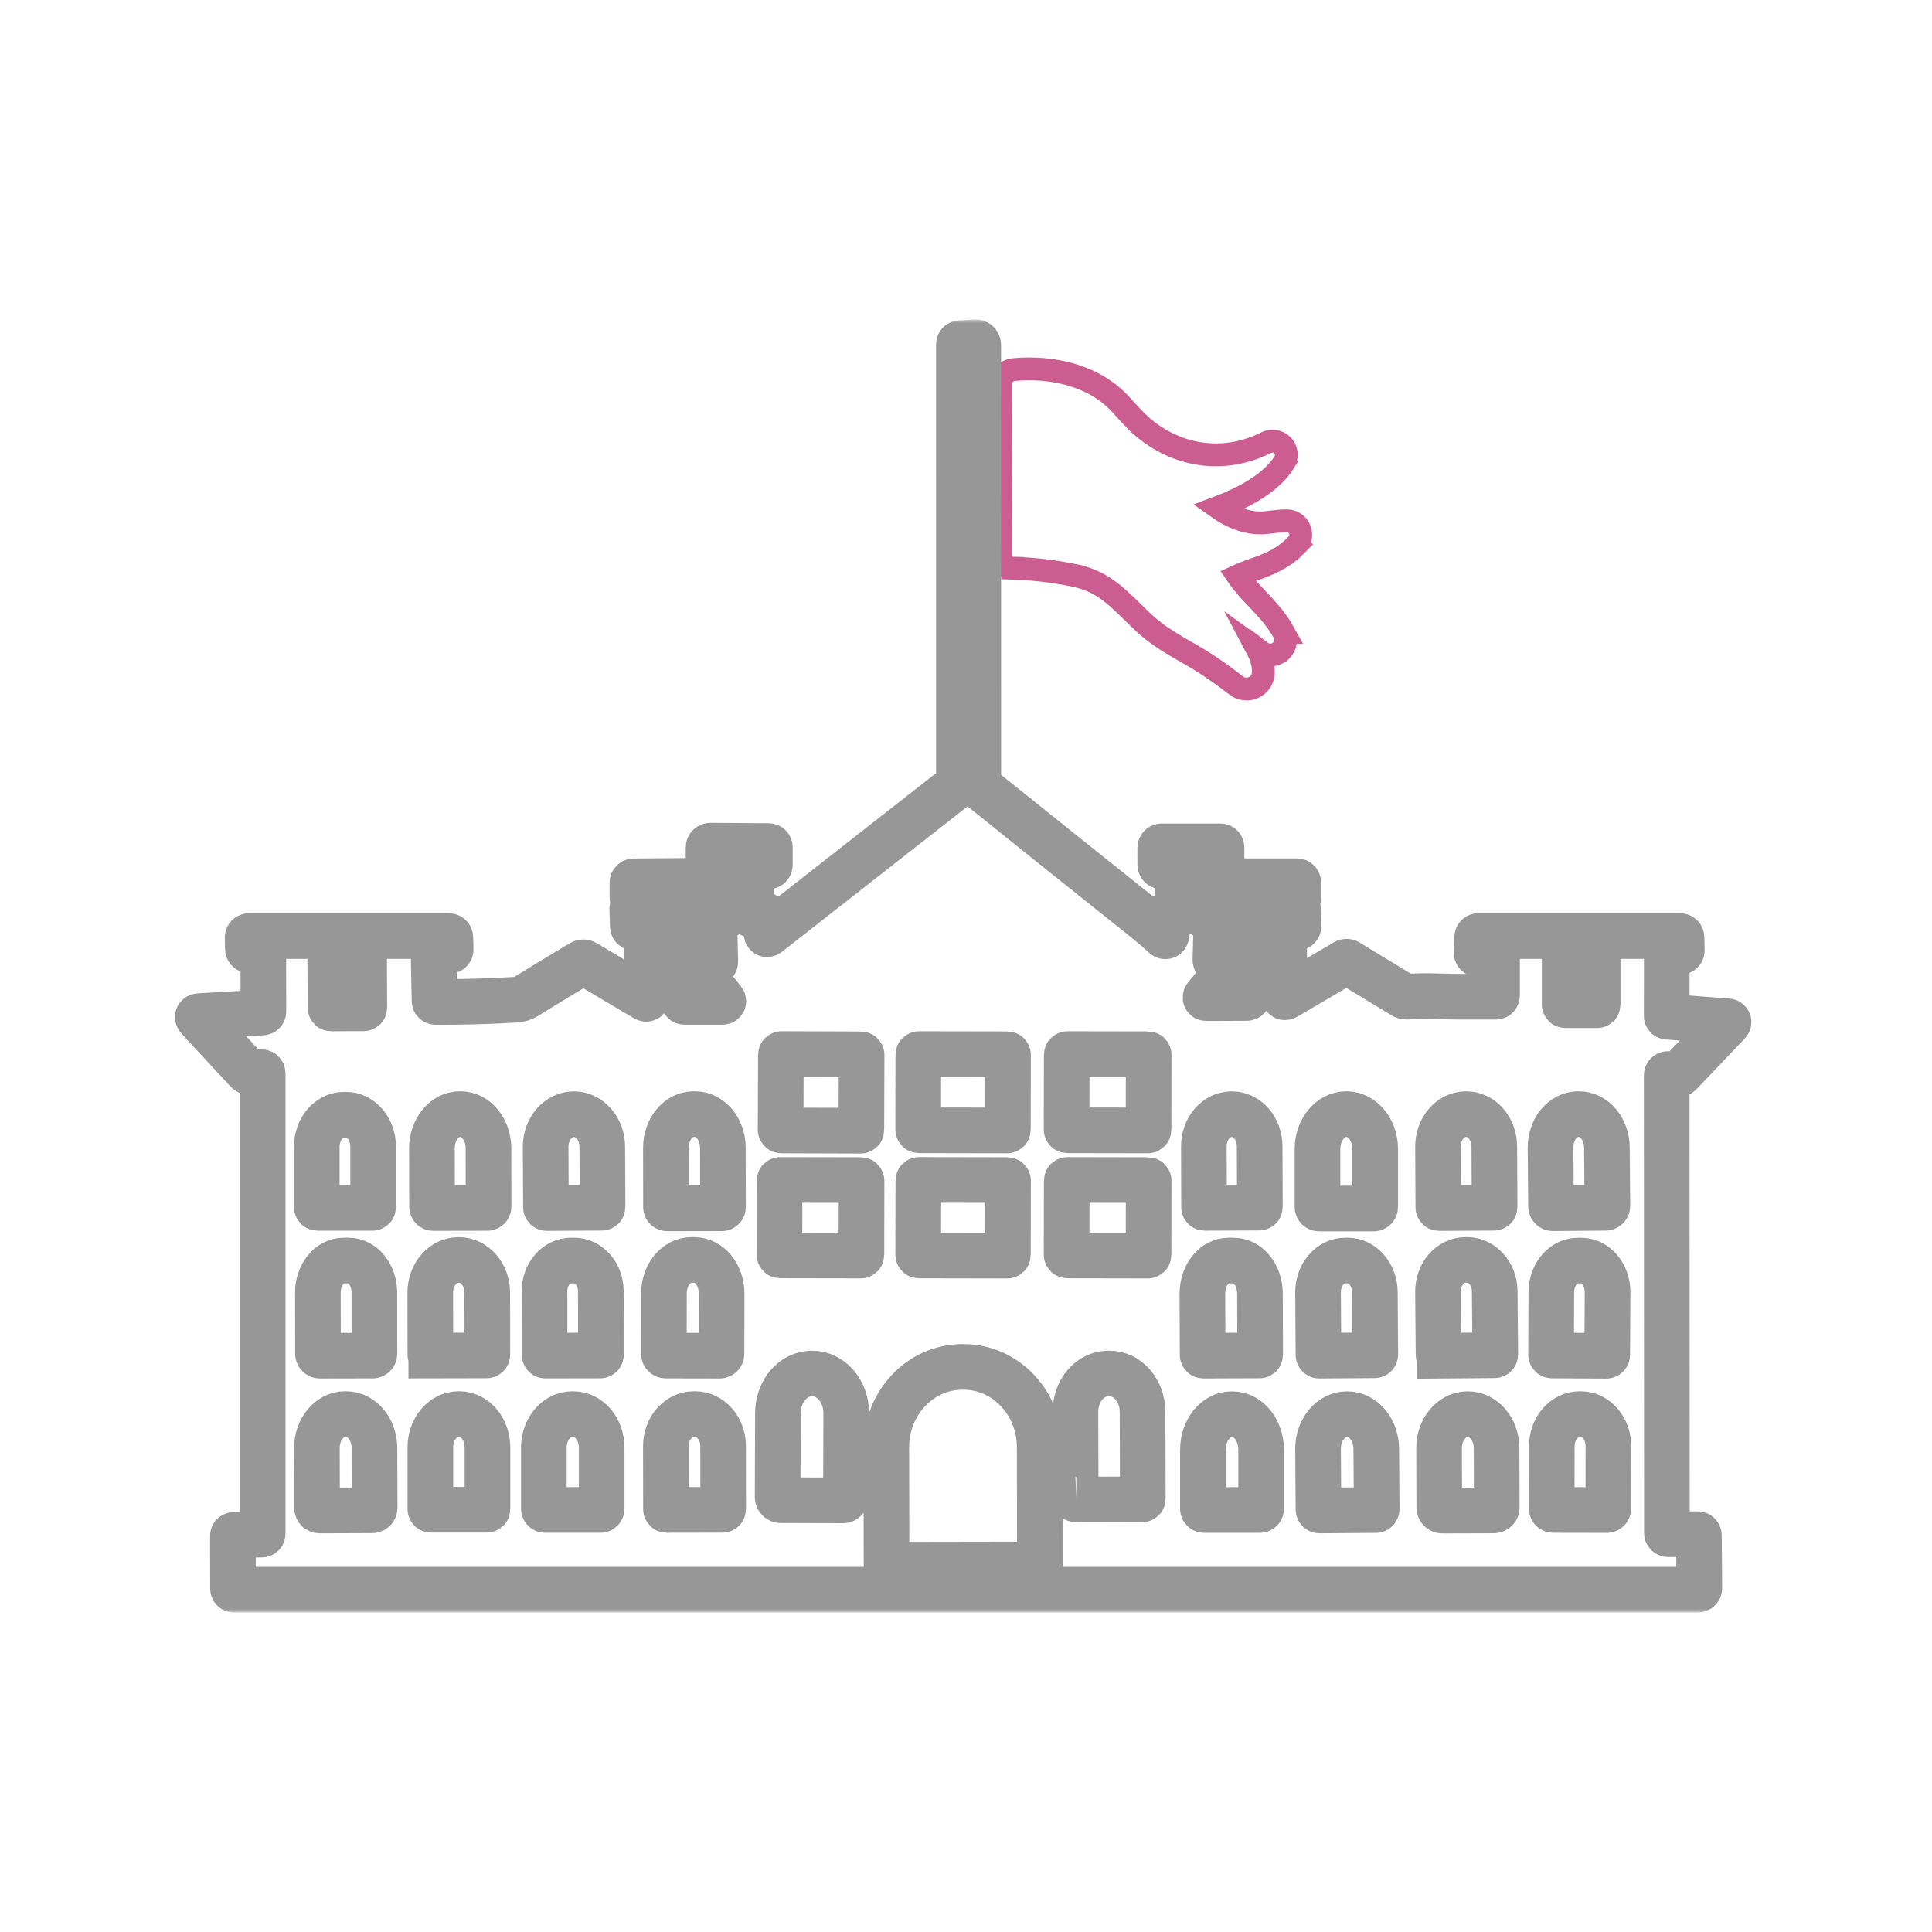 <svg width="254" height="254" viewBox="0 0 254 254" fill="none" xmlns="http://www.w3.org/2000/svg">
<mask id="mask0_5475_5223" style="mask-type:alpha" maskUnits="userSpaceOnUse" x="0" y="0" width="254" height="254">
<rect width="254" height="254" fill="#D9D9D9"/>
</mask>
<g mask="url(#mask0_5475_5223)">
<path d="M133.297 48.591C138.07 48.162 143.708 49.191 147.353 53.19L147.354 53.192C148.231 54.157 148.859 54.833 149.257 55.241L149.579 55.562L149.58 55.562C154.234 59.977 160.713 61.097 166.493 58.188L166.509 58.181C167.334 57.778 168.334 58.056 168.828 58.828L168.92 58.989L168.923 58.995C169.201 59.551 169.173 60.212 168.846 60.745L168.847 60.746C167.701 62.617 165.69 64.047 163.709 65.107C162.512 65.748 161.258 66.287 160.082 66.728C161.862 67.99 163.752 68.765 165.859 68.75C166.197 68.747 166.64 68.69 167.27 68.612C167.841 68.542 168.548 68.459 169.219 68.474H169.218C170.233 68.495 171.026 69.336 171.008 70.337V70.34C170.999 70.782 170.827 71.218 170.51 71.555L170.511 71.556C170.507 71.56 170.502 71.564 170.498 71.568C170.496 71.57 170.495 71.572 170.493 71.574L170.492 71.573C168.951 73.209 167.287 73.974 165.742 74.551C164.604 74.976 163.635 75.275 162.7 75.703C163.374 76.693 164.209 77.597 165.14 78.58C166.358 79.866 167.76 81.312 168.766 83.134H168.765C169.303 84.108 168.948 85.33 167.979 85.867L167.978 85.869C167.289 86.249 166.428 86.198 165.786 85.708V85.709C165.619 85.583 165.451 85.458 165.282 85.336C165.767 86.251 166.135 87.306 166.087 88.474C166.037 89.702 164.997 90.642 163.783 90.59L163.779 90.589C163.333 90.568 162.888 90.414 162.517 90.123V90.122C160.66 88.674 158.857 87.403 156.726 86.163C154.627 84.943 152.336 83.731 150.336 81.845C147.03 78.728 145.329 76.481 141.204 75.641V75.64C138.497 75.091 135.807 74.777 133.128 74.696V74.694C132.218 74.668 131.5 73.925 131.5 73.02V73.014L131.595 50.445C131.596 50.092 131.688 49.598 132.073 49.178C132.46 48.756 132.946 48.623 133.295 48.591H133.297Z" stroke="#CB5D90" stroke-width="3" stroke-miterlimit="10"/>
<mask id="path-3-outside-1_5475_5223" maskUnits="userSpaceOnUse" x="22" y="42" width="209" height="170" fill="black">
<rect fill="white" x="22" y="42" width="209" height="170"/>
<path d="M34.629 132.966L34.615 125.267C34.613 125.043 34.499 124.931 34.276 124.931H32.762C32.672 124.931 32.598 124.858 32.596 124.768L32.552 123.292C32.547 123.141 32.621 123.065 32.776 123.065H58.996C59.132 123.065 59.201 123.132 59.206 123.268L59.25 124.788C59.255 124.939 59.181 125.016 59.026 125.016H57.428C57.194 125.016 57.004 125.206 57.004 125.44C57.004 125.443 57.004 125.447 57.004 125.45L57.126 131.551C57.128 131.667 57.187 131.724 57.303 131.724C60.82 131.74 64.325 131.643 67.815 131.432C68.304 131.404 68.76 131.258 69.183 130.995C71.578 129.514 74.001 128.041 76.451 126.58C76.6 126.492 76.784 126.492 76.929 126.58L84.863 131.283C84.973 131.349 85.028 131.319 85.026 131.192L84.968 122.152C84.968 122.025 84.904 121.962 84.775 121.962H83.383C83.263 121.962 83.202 121.901 83.197 121.779L83.122 119.444C83.117 119.329 83.173 119.269 83.288 119.264L84.856 119.193C84.983 119.186 85.084 119.083 85.087 118.955L85.097 118.423C85.099 118.319 85.048 118.263 84.944 118.256L83.35 118.151C83.212 118.143 83.142 118.068 83.142 117.927V116.074C83.142 115.939 83.21 115.869 83.346 115.867L91.429 115.803C91.538 115.803 91.626 115.889 91.626 115.996V117.964C91.626 118.095 91.561 118.158 91.432 118.151C90.979 118.132 90.496 118.136 89.98 118.161C89.704 118.166 89.486 118.395 89.493 118.672C89.5 118.949 89.731 119.167 90.007 119.162H91.28C91.448 119.162 91.532 119.245 91.534 119.41L91.558 121.836C91.56 121.95 91.468 122.045 91.354 122.047C91.354 122.047 91.353 122.047 91.351 122.047H90.014C89.9 122.047 89.844 122.103 89.844 122.216V131.548C89.844 131.662 89.9 131.718 90.014 131.718H94.941C95.111 131.718 95.143 131.651 95.039 131.517L91.585 127.079C91.514 126.987 91.531 126.855 91.622 126.784C91.656 126.758 91.697 126.743 91.738 126.74L93.862 126.617C93.982 126.609 94.04 126.544 94.038 126.424L93.899 120.53C93.898 120.409 93.955 120.35 94.076 120.35H95.413C95.564 120.35 95.638 120.275 95.637 120.126L95.555 113.94C95.553 113.837 95.499 113.784 95.396 113.784L93.397 113.794C93.234 113.796 93.153 113.716 93.153 113.553V111.439C93.153 111.264 93.239 111.18 93.411 111.181L101.025 111.236C101.149 111.236 101.212 111.298 101.212 111.422V113.692C101.212 113.837 101.139 113.908 100.995 113.906L98.959 113.892C98.821 113.891 98.752 113.959 98.752 114.096V120.143C98.752 120.231 98.796 120.277 98.884 120.279L100.54 120.323C100.693 120.328 100.813 120.455 100.811 120.608L100.778 122.685C100.776 122.836 100.834 122.866 100.954 122.773L125.932 103.207C126.022 103.137 126.068 103.046 126.068 102.932L126.064 45.29C126.064 45.187 126.117 45.131 126.221 45.124L128.165 45.002C128.462 44.983 128.609 45.122 128.609 45.419L128.616 103.139C128.616 103.243 128.66 103.339 128.738 103.404C135.951 109.198 143.18 114.983 150.428 120.764C151.36 121.509 152.257 122.274 153.119 123.061C153.173 123.11 153.257 123.105 153.306 123.051C153.33 123.024 153.343 122.988 153.34 122.953L153.146 120.554C153.138 120.457 153.182 120.404 153.282 120.397L154.772 120.326C154.885 120.321 154.94 120.263 154.938 120.15L154.836 114.076C154.835 113.96 154.775 113.903 154.66 113.903H152.79C152.62 113.903 152.536 113.818 152.536 113.648V111.487C152.536 111.344 152.605 111.273 152.746 111.273H160.425C160.539 111.273 160.595 111.329 160.595 111.443V113.74C160.595 113.857 160.535 113.915 160.418 113.913L158.216 113.879C158.087 113.879 158.024 113.943 158.026 114.072L158.114 120.089C158.119 120.263 158.207 120.35 158.382 120.35H159.712C159.862 120.35 159.935 120.425 159.933 120.574L159.79 126.207C159.789 126.336 159.852 126.399 159.98 126.397L161.606 126.363C161.755 126.361 161.791 126.424 161.714 126.553C160.783 128.155 159.714 129.661 158.508 131.073C158.474 131.11 158.477 131.168 158.515 131.202C158.532 131.217 158.555 131.225 158.579 131.225L163.907 131.202C164.015 131.2 164.069 131.144 164.069 131.035L164.083 122.135C164.083 122.019 164.024 121.962 163.907 121.962H162.366C162.271 121.962 162.193 121.885 162.193 121.792C162.193 121.789 162.193 121.785 162.193 121.782L162.315 119.485C162.324 119.327 162.407 119.247 162.563 119.247H163.859C164.002 119.247 164.073 119.176 164.073 119.033V118.317C164.073 118.154 163.995 118.095 163.839 118.141C163.375 118.275 162.912 118.27 162.451 118.127C162.349 118.095 162.298 118.027 162.298 117.924L162.278 116.061C162.278 115.923 162.347 115.854 162.485 115.854H170.479C170.62 115.854 170.69 115.925 170.69 116.068V117.971C170.69 118.082 170.634 118.141 170.523 118.148L168.82 118.26C168.676 118.268 168.608 118.346 168.616 118.49L168.633 118.83C168.645 119.006 168.739 119.1 168.915 119.108L170.384 119.186C170.554 119.195 170.641 119.284 170.646 119.454L170.707 121.782C170.708 121.879 170.63 121.96 170.534 121.962C170.534 121.962 170.532 121.962 170.53 121.962H168.993C168.879 121.962 168.823 122.018 168.823 122.131V130.94C168.823 131.117 168.9 131.161 169.051 131.073L176.883 126.475C176.974 126.421 177.091 126.422 177.185 126.478C179.612 127.953 182.062 129.441 184.534 130.94C184.668 131.022 184.916 131.049 185.278 131.022C187.429 130.862 190.245 131.039 191.708 131.039C193.355 131.044 195.001 131.042 196.649 131.035C196.762 131.035 196.818 130.979 196.818 130.866V125.694C196.818 125.554 196.704 125.44 196.564 125.44H194.287C194.204 125.44 194.137 125.374 194.137 125.291C194.137 125.289 194.137 125.286 194.137 125.284L194.209 123.221C194.214 123.117 194.268 123.065 194.372 123.065H220.86C220.995 123.065 221.065 123.132 221.07 123.268L221.104 124.958C221.106 125.062 221.055 125.112 220.948 125.111L219.316 125.073C219.194 125.068 219.133 125.128 219.133 125.25L219.119 133.584C219.119 133.633 219.144 133.66 219.194 133.665L227.154 134.276C227.212 134.281 227.254 134.332 227.249 134.39C227.248 134.414 227.237 134.436 227.222 134.453L220.928 141.069C220.844 141.158 220.741 141.202 220.619 141.202H219.302C219.2 141.202 219.119 141.283 219.119 141.385L219.149 201.504C219.149 201.638 219.217 201.704 219.353 201.704H223.181C223.296 201.704 223.354 201.762 223.354 201.877L223.411 208.769C223.411 208.924 223.335 209 223.181 209H30.797C30.684 209 30.628 208.942 30.628 208.827L30.621 201.928C30.621 201.842 30.663 201.799 30.747 201.799L34.384 201.752C34.484 201.75 34.533 201.699 34.533 201.599V141.134C34.533 141.02 34.477 140.964 34.364 140.964H32.854C32.728 140.964 32.609 140.913 32.525 140.822L26.115 133.906C25.926 133.708 25.971 133.599 26.244 133.584L34.489 133.112C34.583 133.107 34.629 133.06 34.629 132.966ZM47.862 125.267C47.862 125.216 47.822 125.175 47.771 125.175L43.502 125.197C43.451 125.197 43.41 125.238 43.41 125.289L43.448 132.489C43.448 132.54 43.488 132.581 43.539 132.581L47.808 132.559C47.859 132.559 47.9 132.518 47.9 132.467L47.862 125.267ZM210.049 125.806C210.049 125.755 210.008 125.715 209.957 125.715H205.797C205.746 125.715 205.705 125.755 205.705 125.806V132.064C205.705 132.115 205.746 132.155 205.797 132.155H209.957C210.008 132.155 210.049 132.115 210.049 132.064V125.806ZM113.275 138.699C113.275 138.65 113.236 138.611 113.187 138.611L102.749 138.575C102.7 138.575 102.661 138.614 102.661 138.664L102.627 148.531C102.627 148.581 102.666 148.62 102.715 148.62L113.153 148.655C113.202 148.655 113.241 148.616 113.241 148.567L113.275 138.699ZM132.524 138.692C132.524 138.642 132.483 138.601 132.432 138.601L120.82 138.58C120.769 138.58 120.728 138.621 120.728 138.672L120.711 148.506C120.711 148.557 120.752 148.598 120.803 148.598L132.415 148.618C132.466 148.618 132.507 148.577 132.507 148.526L132.524 138.692ZM151.017 138.687C151.017 138.638 150.978 138.599 150.929 138.599L140.328 138.58C140.279 138.58 140.24 138.619 140.24 138.669L140.223 148.509C140.223 148.558 140.262 148.598 140.311 148.598L150.912 148.616C150.961 148.616 151 148.577 151 148.528L151.017 138.687ZM56.963 158.816L64.069 158.803C64.159 158.803 64.232 158.73 64.232 158.64L64.218 150.961C64.213 148.479 62.567 146.468 60.54 146.472H60.452C58.424 146.475 56.783 148.489 56.787 150.973L56.8 158.654C56.8 158.743 56.873 158.816 56.963 158.816ZM71.873 158.82L79.125 158.779C79.177 158.779 79.22 158.737 79.22 158.684L79.179 150.747C79.166 148.38 77.489 146.47 75.433 146.482C73.377 146.494 71.721 148.421 71.734 150.788L71.775 158.725C71.775 158.777 71.817 158.82 71.87 158.82C71.87 158.82 71.872 158.82 71.873 158.82ZM87.713 158.864L94.894 158.85C94.98 158.85 95.05 158.781 95.05 158.694L95.036 150.886C95.031 148.445 93.39 146.468 91.371 146.472H91.195C89.174 146.475 87.54 148.457 87.544 150.898L87.557 158.708C87.557 158.794 87.627 158.864 87.713 158.864ZM158.369 158.793L165.562 158.766C165.601 158.766 165.634 158.733 165.634 158.694L165.607 150.689C165.598 148.358 163.957 146.475 161.942 146.482H161.908C159.891 146.489 158.263 148.384 158.27 150.715L158.297 158.721C158.297 158.76 158.33 158.793 158.369 158.793ZM173.401 158.881H180.608C180.714 158.881 180.798 158.796 180.798 158.691V151.07C180.798 148.531 179.107 146.475 177.022 146.475H176.988C174.903 146.475 173.211 148.531 173.211 151.07V158.691C173.211 158.796 173.296 158.881 173.401 158.881ZM189.19 158.823L196.408 158.782C196.457 158.782 196.496 158.743 196.496 158.694L196.455 150.727C196.442 148.368 194.791 146.467 192.767 146.478H192.699C190.675 146.49 189.044 148.411 189.058 150.768L189.098 158.735C189.098 158.784 189.137 158.823 189.187 158.823C189.187 158.823 189.188 158.823 189.19 158.823ZM204.158 158.847L211.087 158.786C211.219 158.784 211.326 158.674 211.325 158.542L211.257 150.849C211.235 148.414 209.579 146.455 207.558 146.472H207.47C205.447 146.49 203.827 148.48 203.849 150.917L203.914 158.606C203.914 158.738 204.022 158.847 204.154 158.847C204.154 158.847 204.156 158.847 204.158 158.847ZM41.737 158.796H48.965C49.016 158.796 49.057 158.755 49.057 158.704V150.757C49.057 148.435 47.464 146.553 45.497 146.553H45.205C43.239 146.553 41.646 148.435 41.646 150.757V158.704C41.646 158.755 41.687 158.796 41.737 158.796ZM113.267 155.233C113.267 155.184 113.228 155.145 113.178 155.145L102.578 155.126C102.528 155.126 102.489 155.165 102.489 155.214L102.472 164.96C102.472 165.009 102.511 165.048 102.561 165.048L113.161 165.067C113.211 165.067 113.25 165.028 113.25 164.979L113.267 155.233ZM132.527 155.235C132.527 155.184 132.486 155.143 132.435 155.143L120.823 155.123C120.773 155.123 120.732 155.164 120.732 155.214L120.715 164.967C120.715 165.018 120.756 165.058 120.806 165.058L132.418 165.079C132.469 165.079 132.51 165.038 132.51 164.987L132.527 155.235ZM151.017 155.237C151.017 155.186 150.976 155.145 150.925 155.145L140.332 155.126C140.281 155.126 140.24 155.167 140.24 155.218L140.223 164.963C140.223 165.014 140.264 165.055 140.315 165.055L150.908 165.074C150.959 165.074 151 165.033 151 164.982L151.017 155.237ZM56.699 178.213L63.953 178.199C64.02 178.199 64.072 178.146 64.072 178.08L64.059 169.94C64.053 167.568 62.389 165.647 60.34 165.651H60.272C58.222 165.654 56.563 167.58 56.566 169.952L56.58 178.092C56.58 178.158 56.632 178.211 56.699 178.211V178.213ZM87.513 178.219L94.619 178.233C94.749 178.233 94.856 178.126 94.856 177.995L94.87 170.055C94.875 167.622 93.26 165.647 91.264 165.644H90.91C88.915 165.64 87.294 167.61 87.289 170.041L87.276 177.982C87.276 178.112 87.382 178.219 87.513 178.219ZM189.234 178.236L196.475 178.175C196.535 178.175 196.584 178.126 196.584 178.067C196.584 178.067 196.584 178.065 196.584 178.063L196.509 169.753C196.489 167.466 194.845 165.627 192.838 165.644H192.655C190.646 165.662 189.034 167.532 189.054 169.819L189.126 178.129C189.127 178.189 189.175 178.235 189.234 178.235V178.236ZM42.043 178.233L48.992 178.219C49.123 178.219 49.23 178.112 49.23 177.982L49.216 169.93C49.211 167.605 47.693 165.722 45.823 165.725H45.172C43.302 165.729 41.788 167.615 41.792 169.941L41.805 177.995C41.805 178.126 41.912 178.233 42.043 178.233ZM71.697 178.223L78.904 178.209C78.959 178.209 79.003 178.165 79.003 178.111L78.989 169.739C78.986 167.517 77.413 165.718 75.477 165.722H75.083C73.147 165.725 71.582 167.529 71.585 169.751L71.599 178.124C71.599 178.179 71.643 178.223 71.697 178.223ZM158.192 178.23L165.59 178.202C165.637 178.202 165.674 178.165 165.674 178.118L165.647 170.075C165.639 167.668 164.093 165.724 162.196 165.729H161.504C159.606 165.734 158.073 167.69 158.08 170.099C158.08 170.099 158.08 170.101 158.08 170.103L158.107 178.145C158.107 178.192 158.145 178.23 158.192 178.23ZM173.442 178.23L180.71 178.179C180.766 178.179 180.812 178.133 180.812 178.077L180.754 169.892C180.737 167.576 179.124 165.71 177.151 165.725H176.825C174.852 165.74 173.265 167.629 173.282 169.945L173.34 178.131C173.342 178.185 173.387 178.23 173.442 178.23ZM204.042 178.209L211.168 178.246C211.241 178.248 211.302 178.191 211.304 178.118L211.345 169.899C211.358 167.607 209.813 165.74 207.894 165.729H207.453C205.534 165.717 203.968 167.566 203.954 169.858L203.914 178.077C203.914 178.148 203.971 178.207 204.042 178.209ZM116.689 205.712L136.58 205.678C136.655 205.678 136.716 205.617 136.716 205.542L136.689 190.255C136.679 184.421 132.194 179.699 126.674 179.709H126.502C120.981 179.719 116.516 184.456 116.526 190.289L116.553 205.576C116.553 205.651 116.614 205.712 116.689 205.712ZM102.627 197.229L110.818 197.256C111.035 197.257 111.214 197.083 111.215 196.866L111.253 185.793C111.263 182.924 109.278 180.591 106.818 180.581H106.75C104.29 180.571 102.286 182.889 102.274 185.758L102.237 196.832C102.235 197.049 102.41 197.227 102.627 197.229ZM141.507 197.147L150.167 197.12C150.211 197.118 150.247 197.081 150.245 197.035L150.208 185.59C150.198 182.814 148.257 180.571 145.873 180.581H145.683C143.299 180.591 141.377 182.848 141.387 185.624L141.424 197.069C141.426 197.113 141.463 197.149 141.509 197.147H141.507ZM42.012 198.586L48.941 198.559C49.116 198.557 49.257 198.415 49.257 198.24L49.23 190.381C49.221 187.907 47.557 185.909 45.514 185.915H45.343C43.3 185.924 41.653 187.934 41.661 190.408L41.688 198.267C41.688 198.443 41.831 198.586 42.007 198.586C42.007 198.586 42.009 198.586 42.011 198.586H42.012ZM56.658 198.484H64.008C64.05 198.484 64.086 198.449 64.086 198.406V190.279C64.086 187.87 62.433 185.915 60.394 185.915H60.272C58.232 185.915 56.58 187.87 56.58 190.279V198.406C56.58 198.449 56.615 198.484 56.658 198.484ZM71.663 198.515H78.938C79.028 198.515 79.101 198.442 79.101 198.352V190.313C79.101 187.887 77.438 185.919 75.389 185.919H75.212C73.163 185.919 71.5 187.887 71.5 190.313V198.352C71.5 198.442 71.573 198.515 71.663 198.515ZM87.649 198.511L94.985 198.498C95.038 198.498 95.08 198.455 95.08 198.403L95.067 190.12C95.061 187.794 93.424 185.912 91.409 185.915H91.185C89.167 185.919 87.537 187.807 87.54 190.132L87.554 198.416C87.554 198.469 87.596 198.511 87.649 198.511ZM158.304 198.518H165.641C165.729 198.518 165.8 198.447 165.8 198.359V190.602C165.8 188.021 164.11 185.929 162.027 185.929H161.918C159.835 185.929 158.145 188.021 158.145 190.602V198.359C158.145 198.447 158.216 198.518 158.304 198.518ZM173.472 198.583L180.863 198.528C180.936 198.528 180.995 198.469 180.995 198.396L180.938 190.462C180.921 187.943 179.204 185.912 177.103 185.926H177.056C174.955 185.939 173.265 187.994 173.282 190.515C173.282 190.515 173.282 190.515 173.282 190.517L173.34 198.45C173.34 198.523 173.399 198.583 173.472 198.583ZM189.631 198.596L196.377 198.576C196.603 198.574 196.783 198.391 196.781 198.165L196.754 190.371C196.745 187.906 195.054 185.915 192.979 185.922H192.936C190.86 185.931 189.185 187.934 189.193 190.398L189.221 198.192C189.222 198.418 189.406 198.598 189.631 198.596ZM204.192 198.515L211.25 198.528C211.357 198.528 211.443 198.442 211.443 198.335L211.457 190.157C211.462 187.821 209.843 185.922 207.845 185.919H207.639C205.641 185.915 204.017 187.807 204.012 190.143L203.998 198.321C203.998 198.428 204.085 198.515 204.192 198.515Z"/>
</mask>
<path d="M34.629 132.966L34.615 125.267C34.613 125.043 34.499 124.931 34.276 124.931H32.762C32.672 124.931 32.598 124.858 32.596 124.768L32.552 123.292C32.547 123.141 32.621 123.065 32.776 123.065H58.996C59.132 123.065 59.201 123.132 59.206 123.268L59.25 124.788C59.255 124.939 59.181 125.016 59.026 125.016H57.428C57.194 125.016 57.004 125.206 57.004 125.44C57.004 125.443 57.004 125.447 57.004 125.45L57.126 131.551C57.128 131.667 57.187 131.724 57.303 131.724C60.82 131.74 64.325 131.643 67.815 131.432C68.304 131.404 68.76 131.258 69.183 130.995C71.578 129.514 74.001 128.041 76.451 126.58C76.6 126.492 76.784 126.492 76.929 126.58L84.863 131.283C84.973 131.349 85.028 131.319 85.026 131.192L84.968 122.152C84.968 122.025 84.904 121.962 84.775 121.962H83.383C83.263 121.962 83.202 121.901 83.197 121.779L83.122 119.444C83.117 119.329 83.173 119.269 83.288 119.264L84.856 119.193C84.983 119.186 85.084 119.083 85.087 118.955L85.097 118.423C85.099 118.319 85.048 118.263 84.944 118.256L83.35 118.151C83.212 118.143 83.142 118.068 83.142 117.927V116.074C83.142 115.939 83.21 115.869 83.346 115.867L91.429 115.803C91.538 115.803 91.626 115.889 91.626 115.996V117.964C91.626 118.095 91.561 118.158 91.432 118.151C90.979 118.132 90.496 118.136 89.98 118.161C89.704 118.166 89.486 118.395 89.493 118.672C89.5 118.949 89.731 119.167 90.007 119.162H91.28C91.448 119.162 91.532 119.245 91.534 119.41L91.558 121.836C91.56 121.95 91.468 122.045 91.354 122.047C91.354 122.047 91.353 122.047 91.351 122.047H90.014C89.9 122.047 89.844 122.103 89.844 122.216V131.548C89.844 131.662 89.9 131.718 90.014 131.718H94.941C95.111 131.718 95.143 131.651 95.039 131.517L91.585 127.079C91.514 126.987 91.531 126.855 91.622 126.784C91.656 126.758 91.697 126.743 91.738 126.74L93.862 126.617C93.982 126.609 94.04 126.544 94.038 126.424L93.899 120.53C93.898 120.409 93.955 120.35 94.076 120.35H95.413C95.564 120.35 95.638 120.275 95.637 120.126L95.555 113.94C95.553 113.837 95.499 113.784 95.396 113.784L93.397 113.794C93.234 113.796 93.153 113.716 93.153 113.553V111.439C93.153 111.264 93.239 111.18 93.411 111.181L101.025 111.236C101.149 111.236 101.212 111.298 101.212 111.422V113.692C101.212 113.837 101.139 113.908 100.995 113.906L98.959 113.892C98.821 113.891 98.752 113.959 98.752 114.096V120.143C98.752 120.231 98.796 120.277 98.884 120.279L100.54 120.323C100.693 120.328 100.813 120.455 100.811 120.608L100.778 122.685C100.776 122.836 100.834 122.866 100.954 122.773L125.932 103.207C126.022 103.137 126.068 103.046 126.068 102.932L126.064 45.29C126.064 45.187 126.117 45.131 126.221 45.124L128.165 45.002C128.462 44.983 128.609 45.122 128.609 45.419L128.616 103.139C128.616 103.243 128.66 103.339 128.738 103.404C135.951 109.198 143.18 114.983 150.428 120.764C151.36 121.509 152.257 122.274 153.119 123.061C153.173 123.11 153.257 123.105 153.306 123.051C153.33 123.024 153.343 122.988 153.34 122.953L153.146 120.554C153.138 120.457 153.182 120.404 153.282 120.397L154.772 120.326C154.885 120.321 154.94 120.263 154.938 120.15L154.836 114.076C154.835 113.96 154.775 113.903 154.66 113.903H152.79C152.62 113.903 152.536 113.818 152.536 113.648V111.487C152.536 111.344 152.605 111.273 152.746 111.273H160.425C160.539 111.273 160.595 111.329 160.595 111.443V113.74C160.595 113.857 160.535 113.915 160.418 113.913L158.216 113.879C158.087 113.879 158.024 113.943 158.026 114.072L158.114 120.089C158.119 120.263 158.207 120.35 158.382 120.35H159.712C159.862 120.35 159.935 120.425 159.933 120.574L159.79 126.207C159.789 126.336 159.852 126.399 159.98 126.397L161.606 126.363C161.755 126.361 161.791 126.424 161.714 126.553C160.783 128.155 159.714 129.661 158.508 131.073C158.474 131.11 158.477 131.168 158.515 131.202C158.532 131.217 158.555 131.225 158.579 131.225L163.907 131.202C164.015 131.2 164.069 131.144 164.069 131.035L164.083 122.135C164.083 122.019 164.024 121.962 163.907 121.962H162.366C162.271 121.962 162.193 121.885 162.193 121.792C162.193 121.789 162.193 121.785 162.193 121.782L162.315 119.485C162.324 119.327 162.407 119.247 162.563 119.247H163.859C164.002 119.247 164.073 119.176 164.073 119.033V118.317C164.073 118.154 163.995 118.095 163.839 118.141C163.375 118.275 162.912 118.27 162.451 118.127C162.349 118.095 162.298 118.027 162.298 117.924L162.278 116.061C162.278 115.923 162.347 115.854 162.485 115.854H170.479C170.62 115.854 170.69 115.925 170.69 116.068V117.971C170.69 118.082 170.634 118.141 170.523 118.148L168.82 118.26C168.676 118.268 168.608 118.346 168.616 118.49L168.633 118.83C168.645 119.006 168.739 119.1 168.915 119.108L170.384 119.186C170.554 119.195 170.641 119.284 170.646 119.454L170.707 121.782C170.708 121.879 170.63 121.96 170.534 121.962C170.534 121.962 170.532 121.962 170.53 121.962H168.993C168.879 121.962 168.823 122.018 168.823 122.131V130.94C168.823 131.117 168.9 131.161 169.051 131.073L176.883 126.475C176.974 126.421 177.091 126.422 177.185 126.478C179.612 127.953 182.062 129.441 184.534 130.94C184.668 131.022 184.916 131.049 185.278 131.022C187.429 130.862 190.245 131.039 191.708 131.039C193.355 131.044 195.001 131.042 196.649 131.035C196.762 131.035 196.818 130.979 196.818 130.866V125.694C196.818 125.554 196.704 125.44 196.564 125.44H194.287C194.204 125.44 194.137 125.374 194.137 125.291C194.137 125.289 194.137 125.286 194.137 125.284L194.209 123.221C194.214 123.117 194.268 123.065 194.372 123.065H220.86C220.995 123.065 221.065 123.132 221.07 123.268L221.104 124.958C221.106 125.062 221.055 125.112 220.948 125.111L219.316 125.073C219.194 125.068 219.133 125.128 219.133 125.25L219.119 133.584C219.119 133.633 219.144 133.66 219.194 133.665L227.154 134.276C227.212 134.281 227.254 134.332 227.249 134.39C227.248 134.414 227.237 134.436 227.222 134.453L220.928 141.069C220.844 141.158 220.741 141.202 220.619 141.202H219.302C219.2 141.202 219.119 141.283 219.119 141.385L219.149 201.504C219.149 201.638 219.217 201.704 219.353 201.704H223.181C223.296 201.704 223.354 201.762 223.354 201.877L223.411 208.769C223.411 208.924 223.335 209 223.181 209H30.797C30.684 209 30.628 208.942 30.628 208.827L30.621 201.928C30.621 201.842 30.663 201.799 30.747 201.799L34.384 201.752C34.484 201.75 34.533 201.699 34.533 201.599V141.134C34.533 141.02 34.477 140.964 34.364 140.964H32.854C32.728 140.964 32.609 140.913 32.525 140.822L26.115 133.906C25.926 133.708 25.971 133.599 26.244 133.584L34.489 133.112C34.583 133.107 34.629 133.06 34.629 132.966ZM47.862 125.267C47.862 125.216 47.822 125.175 47.771 125.175L43.502 125.197C43.451 125.197 43.41 125.238 43.41 125.289L43.448 132.489C43.448 132.54 43.488 132.581 43.539 132.581L47.808 132.559C47.859 132.559 47.9 132.518 47.9 132.467L47.862 125.267ZM210.049 125.806C210.049 125.755 210.008 125.715 209.957 125.715H205.797C205.746 125.715 205.705 125.755 205.705 125.806V132.064C205.705 132.115 205.746 132.155 205.797 132.155H209.957C210.008 132.155 210.049 132.115 210.049 132.064V125.806ZM113.275 138.699C113.275 138.65 113.236 138.611 113.187 138.611L102.749 138.575C102.7 138.575 102.661 138.614 102.661 138.664L102.627 148.531C102.627 148.581 102.666 148.62 102.715 148.62L113.153 148.655C113.202 148.655 113.241 148.616 113.241 148.567L113.275 138.699ZM132.524 138.692C132.524 138.642 132.483 138.601 132.432 138.601L120.82 138.58C120.769 138.58 120.728 138.621 120.728 138.672L120.711 148.506C120.711 148.557 120.752 148.598 120.803 148.598L132.415 148.618C132.466 148.618 132.507 148.577 132.507 148.526L132.524 138.692ZM151.017 138.687C151.017 138.638 150.978 138.599 150.929 138.599L140.328 138.58C140.279 138.58 140.24 138.619 140.24 138.669L140.223 148.509C140.223 148.558 140.262 148.598 140.311 148.598L150.912 148.616C150.961 148.616 151 148.577 151 148.528L151.017 138.687ZM56.963 158.816L64.069 158.803C64.159 158.803 64.232 158.73 64.232 158.64L64.218 150.961C64.213 148.479 62.567 146.468 60.54 146.472H60.452C58.424 146.475 56.783 148.489 56.787 150.973L56.8 158.654C56.8 158.743 56.873 158.816 56.963 158.816ZM71.873 158.82L79.125 158.779C79.177 158.779 79.22 158.737 79.22 158.684L79.179 150.747C79.166 148.38 77.489 146.47 75.433 146.482C73.377 146.494 71.721 148.421 71.734 150.788L71.775 158.725C71.775 158.777 71.817 158.82 71.87 158.82C71.87 158.82 71.872 158.82 71.873 158.82ZM87.713 158.864L94.894 158.85C94.98 158.85 95.05 158.781 95.05 158.694L95.036 150.886C95.031 148.445 93.39 146.468 91.371 146.472H91.195C89.174 146.475 87.54 148.457 87.544 150.898L87.557 158.708C87.557 158.794 87.627 158.864 87.713 158.864ZM158.369 158.793L165.562 158.766C165.601 158.766 165.634 158.733 165.634 158.694L165.607 150.689C165.598 148.358 163.957 146.475 161.942 146.482H161.908C159.891 146.489 158.263 148.384 158.27 150.715L158.297 158.721C158.297 158.76 158.33 158.793 158.369 158.793ZM173.401 158.881H180.608C180.714 158.881 180.798 158.796 180.798 158.691V151.07C180.798 148.531 179.107 146.475 177.022 146.475H176.988C174.903 146.475 173.211 148.531 173.211 151.07V158.691C173.211 158.796 173.296 158.881 173.401 158.881ZM189.19 158.823L196.408 158.782C196.457 158.782 196.496 158.743 196.496 158.694L196.455 150.727C196.442 148.368 194.791 146.467 192.767 146.478H192.699C190.675 146.49 189.044 148.411 189.058 150.768L189.098 158.735C189.098 158.784 189.137 158.823 189.187 158.823C189.187 158.823 189.188 158.823 189.19 158.823ZM204.158 158.847L211.087 158.786C211.219 158.784 211.326 158.674 211.325 158.542L211.257 150.849C211.235 148.414 209.579 146.455 207.558 146.472H207.47C205.447 146.49 203.827 148.48 203.849 150.917L203.914 158.606C203.914 158.738 204.022 158.847 204.154 158.847C204.154 158.847 204.156 158.847 204.158 158.847ZM41.737 158.796H48.965C49.016 158.796 49.057 158.755 49.057 158.704V150.757C49.057 148.435 47.464 146.553 45.497 146.553H45.205C43.239 146.553 41.646 148.435 41.646 150.757V158.704C41.646 158.755 41.687 158.796 41.737 158.796ZM113.267 155.233C113.267 155.184 113.228 155.145 113.178 155.145L102.578 155.126C102.528 155.126 102.489 155.165 102.489 155.214L102.472 164.96C102.472 165.009 102.511 165.048 102.561 165.048L113.161 165.067C113.211 165.067 113.25 165.028 113.25 164.979L113.267 155.233ZM132.527 155.235C132.527 155.184 132.486 155.143 132.435 155.143L120.823 155.123C120.773 155.123 120.732 155.164 120.732 155.214L120.715 164.967C120.715 165.018 120.756 165.058 120.806 165.058L132.418 165.079C132.469 165.079 132.51 165.038 132.51 164.987L132.527 155.235ZM151.017 155.237C151.017 155.186 150.976 155.145 150.925 155.145L140.332 155.126C140.281 155.126 140.24 155.167 140.24 155.218L140.223 164.963C140.223 165.014 140.264 165.055 140.315 165.055L150.908 165.074C150.959 165.074 151 165.033 151 164.982L151.017 155.237ZM56.699 178.213L63.953 178.199C64.02 178.199 64.072 178.146 64.072 178.08L64.059 169.94C64.053 167.568 62.389 165.647 60.34 165.651H60.272C58.222 165.654 56.563 167.58 56.566 169.952L56.58 178.092C56.58 178.158 56.632 178.211 56.699 178.211V178.213ZM87.513 178.219L94.619 178.233C94.749 178.233 94.856 178.126 94.856 177.995L94.87 170.055C94.875 167.622 93.26 165.647 91.264 165.644H90.91C88.915 165.64 87.294 167.61 87.289 170.041L87.276 177.982C87.276 178.112 87.382 178.219 87.513 178.219ZM189.234 178.236L196.475 178.175C196.535 178.175 196.584 178.126 196.584 178.067C196.584 178.067 196.584 178.065 196.584 178.063L196.509 169.753C196.489 167.466 194.845 165.627 192.838 165.644H192.655C190.646 165.662 189.034 167.532 189.054 169.819L189.126 178.129C189.127 178.189 189.175 178.235 189.234 178.235V178.236ZM42.043 178.233L48.992 178.219C49.123 178.219 49.23 178.112 49.23 177.982L49.216 169.93C49.211 167.605 47.693 165.722 45.823 165.725H45.172C43.302 165.729 41.788 167.615 41.792 169.941L41.805 177.995C41.805 178.126 41.912 178.233 42.043 178.233ZM71.697 178.223L78.904 178.209C78.959 178.209 79.003 178.165 79.003 178.111L78.989 169.739C78.986 167.517 77.413 165.718 75.477 165.722H75.083C73.147 165.725 71.582 167.529 71.585 169.751L71.599 178.124C71.599 178.179 71.643 178.223 71.697 178.223ZM158.192 178.23L165.59 178.202C165.637 178.202 165.674 178.165 165.674 178.118L165.647 170.075C165.639 167.668 164.093 165.724 162.196 165.729H161.504C159.606 165.734 158.073 167.69 158.08 170.099C158.08 170.099 158.08 170.101 158.08 170.103L158.107 178.145C158.107 178.192 158.145 178.23 158.192 178.23ZM173.442 178.23L180.71 178.179C180.766 178.179 180.812 178.133 180.812 178.077L180.754 169.892C180.737 167.576 179.124 165.71 177.151 165.725H176.825C174.852 165.74 173.265 167.629 173.282 169.945L173.34 178.131C173.342 178.185 173.387 178.23 173.442 178.23ZM204.042 178.209L211.168 178.246C211.241 178.248 211.302 178.191 211.304 178.118L211.345 169.899C211.358 167.607 209.813 165.74 207.894 165.729H207.453C205.534 165.717 203.968 167.566 203.954 169.858L203.914 178.077C203.914 178.148 203.971 178.207 204.042 178.209ZM116.689 205.712L136.58 205.678C136.655 205.678 136.716 205.617 136.716 205.542L136.689 190.255C136.679 184.421 132.194 179.699 126.674 179.709H126.502C120.981 179.719 116.516 184.456 116.526 190.289L116.553 205.576C116.553 205.651 116.614 205.712 116.689 205.712ZM102.627 197.229L110.818 197.256C111.035 197.257 111.214 197.083 111.215 196.866L111.253 185.793C111.263 182.924 109.278 180.591 106.818 180.581H106.75C104.29 180.571 102.286 182.889 102.274 185.758L102.237 196.832C102.235 197.049 102.41 197.227 102.627 197.229ZM141.507 197.147L150.167 197.12C150.211 197.118 150.247 197.081 150.245 197.035L150.208 185.59C150.198 182.814 148.257 180.571 145.873 180.581H145.683C143.299 180.591 141.377 182.848 141.387 185.624L141.424 197.069C141.426 197.113 141.463 197.149 141.509 197.147H141.507ZM42.012 198.586L48.941 198.559C49.116 198.557 49.257 198.415 49.257 198.24L49.23 190.381C49.221 187.907 47.557 185.909 45.514 185.915H45.343C43.3 185.924 41.653 187.934 41.661 190.408L41.688 198.267C41.688 198.443 41.831 198.586 42.007 198.586C42.007 198.586 42.009 198.586 42.011 198.586H42.012ZM56.658 198.484H64.008C64.05 198.484 64.086 198.449 64.086 198.406V190.279C64.086 187.87 62.433 185.915 60.394 185.915H60.272C58.232 185.915 56.58 187.87 56.58 190.279V198.406C56.58 198.449 56.615 198.484 56.658 198.484ZM71.663 198.515H78.938C79.028 198.515 79.101 198.442 79.101 198.352V190.313C79.101 187.887 77.438 185.919 75.389 185.919H75.212C73.163 185.919 71.5 187.887 71.5 190.313V198.352C71.5 198.442 71.573 198.515 71.663 198.515ZM87.649 198.511L94.985 198.498C95.038 198.498 95.08 198.455 95.08 198.403L95.067 190.12C95.061 187.794 93.424 185.912 91.409 185.915H91.185C89.167 185.919 87.537 187.807 87.54 190.132L87.554 198.416C87.554 198.469 87.596 198.511 87.649 198.511ZM158.304 198.518H165.641C165.729 198.518 165.8 198.447 165.8 198.359V190.602C165.8 188.021 164.11 185.929 162.027 185.929H161.918C159.835 185.929 158.145 188.021 158.145 190.602V198.359C158.145 198.447 158.216 198.518 158.304 198.518ZM173.472 198.583L180.863 198.528C180.936 198.528 180.995 198.469 180.995 198.396L180.938 190.462C180.921 187.943 179.204 185.912 177.103 185.926H177.056C174.955 185.939 173.265 187.994 173.282 190.515C173.282 190.515 173.282 190.515 173.282 190.517L173.34 198.45C173.34 198.523 173.399 198.583 173.472 198.583ZM189.631 198.596L196.377 198.576C196.603 198.574 196.783 198.391 196.781 198.165L196.754 190.371C196.745 187.906 195.054 185.915 192.979 185.922H192.936C190.86 185.931 189.185 187.934 189.193 190.398L189.221 198.192C189.222 198.418 189.406 198.598 189.631 198.596ZM204.192 198.515L211.25 198.528C211.357 198.528 211.443 198.442 211.443 198.335L211.457 190.157C211.462 187.821 209.843 185.922 207.845 185.919H207.639C205.641 185.915 204.017 187.807 204.012 190.143L203.998 198.321C203.998 198.428 204.085 198.515 204.192 198.515Z" stroke="#979797" stroke-width="6" stroke-miterlimit="10" mask="url(#path-3-outside-1_5475_5223)"/>
</g>
</svg>
